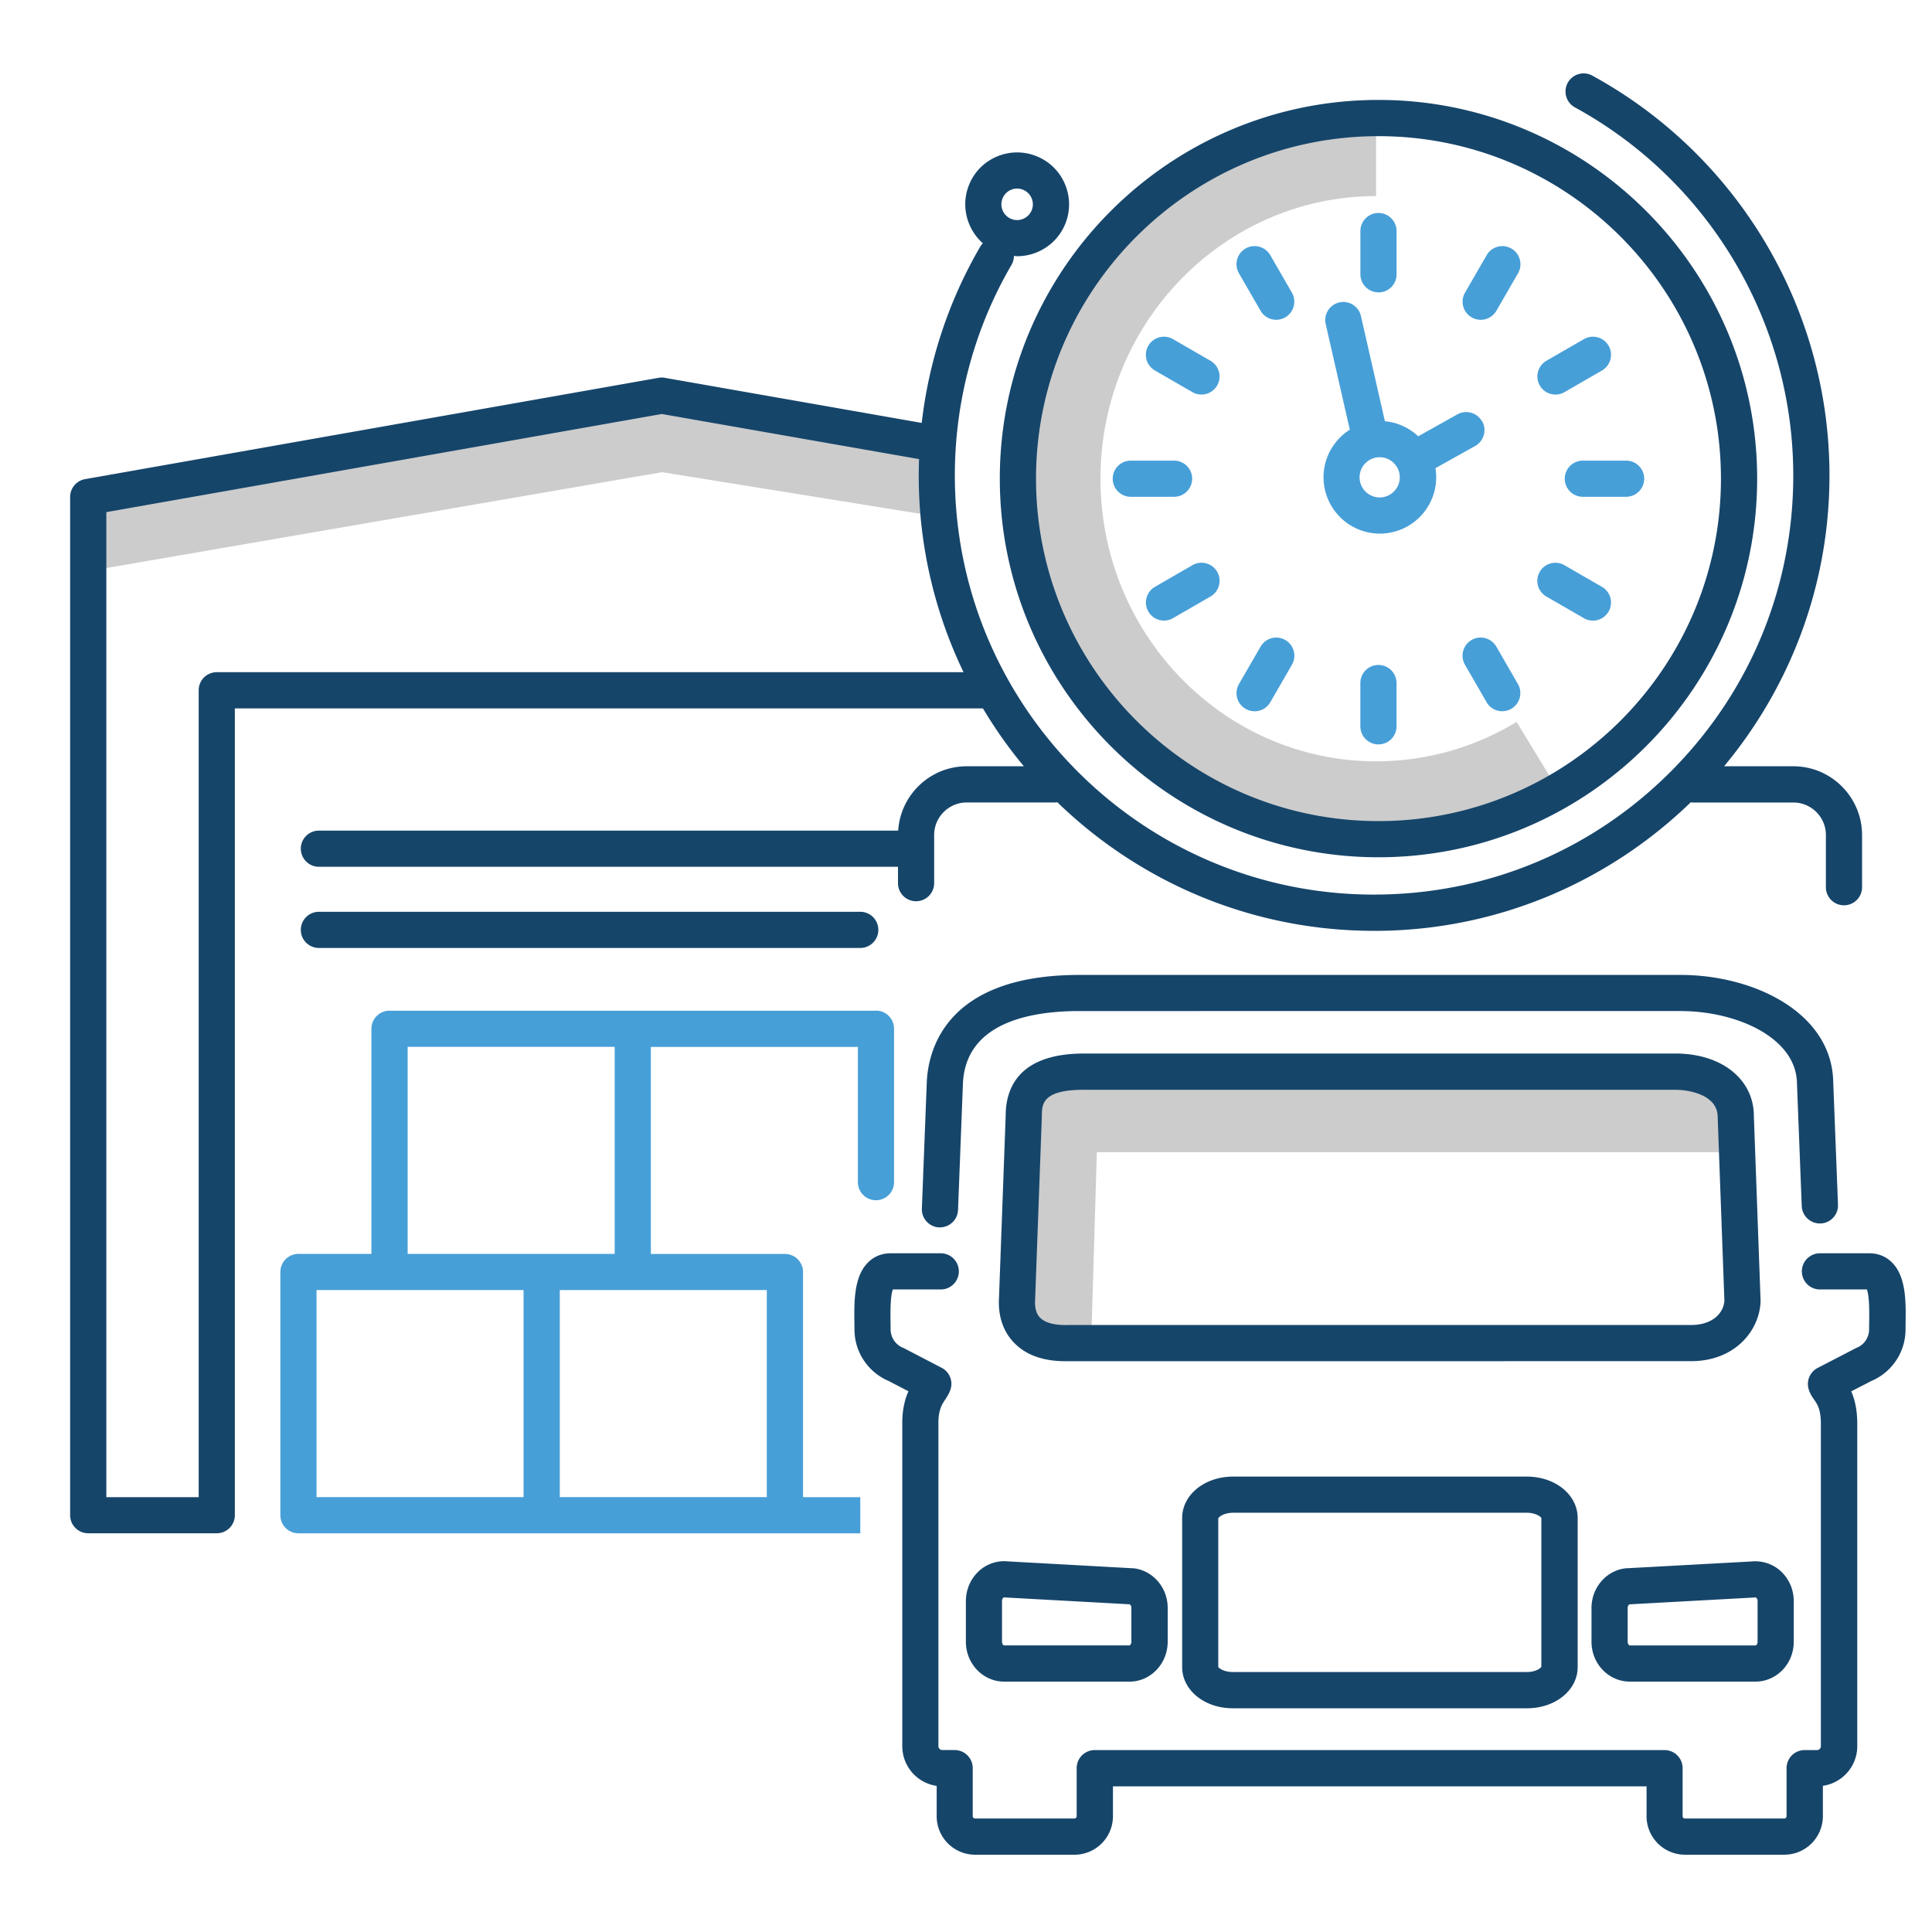 <svg xmlns="http://www.w3.org/2000/svg" viewBox="0 0 500 500"><path d="M24.87 147.46L21.68 129l149.53-25.8 72.72 11.72-2.98 18.5-69.63-11.22z" fill="#ccc"/><path d="M222.64 245.33H82.53a4.68 4.68 0 0 1-4.68-4.68 4.69 4.69 0 0 1 4.68-4.68h140.1a4.68 4.68 0 1 1 .01 9.36z" fill="#16456a"/><path d="M226.7 261.57H100.8a4.68 4.68 0 0 0-4.68 4.68v58.26H77.24a4.68 4.68 0 0 0-4.68 4.68v62.95a4.68 4.68 0 0 0 4.68 4.68h145.4v-9.36h-14.82V329.2a4.68 4.68 0 0 0-4.68-4.68h-34.7v-53.58h53.58v35a4.68 4.68 0 1 0 9.36 0v-39.7c0-2.6-2.1-4.7-4.68-4.7zm-144.78 72.3h53.58v53.58H81.92v-53.58zm116.53 53.58h-53.58v-53.58h53.58v53.58zM140.2 324.5h-34.7v-53.58h53.58v53.58H140.2z" fill="#479fd8"/><path d="M282.4 347.46l-18.7-.55 1.98-67.46h181.95v18.72H283.86z" fill="#ccc"/><path d="M243.26 317.65h-.18c-2.58-.1-4.6-2.27-4.5-4.86l1.28-32.95c.43-8.32 5.15-27.53 39.5-27.53h155.56c18.95 0 39.23 9.74 39.52 27.78l1.23 31.68c.1 2.58-1.9 4.76-4.5 4.86h-.2a4.69 4.69 0 0 1-4.68-4.5l-1.24-31.8c-.18-11.73-15.48-18.67-30.16-18.67H279.37c-13.3 0-29.35 3.23-30.16 18.6l-1.27 32.88c-.1 2.53-2.18 4.5-4.68 4.5zM461.8 480h-25.72a9.96 9.96 0 0 1-9.95-9.95v-7.75h-138.1v7.75a9.96 9.96 0 0 1-9.95 9.95h-25.72a9.96 9.96 0 0 1-9.95-9.95v-7.86a10.39 10.39 0 0 1-8.9-10.27v-83.38c-.04-3.8.72-6.52 1.6-8.48l-5.16-2.68a14.47 14.47 0 0 1-8.81-13.35l-.02-1.75c-.07-5.27-.16-11.83 3.47-15.5 1.57-1.6 3.6-2.43 5.9-2.43h12.98a4.68 4.68 0 1 1 0 9.36h-12.4c-.7 1.73-.63 6.37-.6 8.45l.02 1.87c0 2.1 1.26 3.97 3.2 4.77a2.64 2.64 0 0 1 .38.18l9.62 5c2 1.04 2.98 3.35 2.33 5.5-.34 1.1-.9 1.97-1.4 2.72-.84 1.27-1.8 2.7-1.76 6.28v83.43c0 .56.45 1 1 1h3.2a4.68 4.68 0 0 1 4.68 4.68v12.44a.59.59 0 0 0 .59.59h25.72a.6.6 0 0 0 .59-.59V457.6a4.68 4.68 0 0 1 4.68-4.68h147.46a4.68 4.68 0 0 1 4.68 4.68v12.44a.59.59 0 0 0 .59.59h25.72a.6.6 0 0 0 .59-.59V457.6a4.68 4.68 0 0 1 4.68-4.68h3.2c.56 0 1-.45 1-1v-83.38c0-3.78-.9-5.1-1.72-6.28-.5-.7-1.1-1.58-1.44-2.74-.64-2.16.33-4.46 2.33-5.5l9.73-5.04.38-.18a5.13 5.13 0 0 0 3.2-4.77l.02-1.88c.03-2.08.1-6.7-.6-8.44H471a4.68 4.68 0 0 1 0-9.36h12.8c2.3 0 4.34.84 5.9 2.43 3.63 3.68 3.54 10.23 3.47 15.5l-.02 1.75a14.46 14.46 0 0 1-8.81 13.35l-5.24 2.7c.84 1.92 1.56 4.6 1.56 8.44v83.38c0 5.22-3.88 9.55-8.9 10.27v7.86c-.01 5.5-4.47 9.96-9.96 9.96zm-66.63-37.9h-76.13c-7.35 0-13.1-4.7-13.1-10.67v-38.56c0-6 5.8-10.73 13.2-10.73h75.98c7.4 0 13.18 4.7 13.18 10.73v38.56c0 5.98-5.76 10.67-13.1 10.67zm-76.05-50.6c-2.3 0-3.68 1.04-3.83 1.45v38.47c.14.3 1.5 1.3 3.74 1.3h76.13c2.2 0 3.53-.95 3.74-1.37v-38.5c-.14-.33-1.5-1.36-3.82-1.36H319.1zm135.18 43.7h-32.5c-5.47 0-9.92-4.62-9.92-10.3v-8.78c0-5.17 3.72-9.57 8.65-10.22a2.22 2.22 0 0 1 .37-.03l32.34-1.76c2.68-.28 5.4.56 7.45 2.36 2.24 1.96 3.53 4.84 3.53 7.88v10.55c.01 5.7-4.44 10.3-9.92 10.3zm-32.6-20c-.2.08-.46.44-.46.92v8.78c0 .6.37.94.56.94h32.5c.22 0 .56-.38.56-.94v-10.55c0-.5-.25-.77-.33-.84-.13-.12-.22-.1-.25-.1a2.22 2.22 0 0 1-.37.03l-32.2 1.76zm-129.43 20h-32.4c-5.46 0-9.9-4.62-9.9-10.3v-10.55c0-3.05 1.3-5.93 3.53-7.9 2.06-1.8 4.74-2.66 7.43-2.36l32.63 1.8c4.92.66 8.64 5.05 8.64 10.22v8.78c-.01 5.7-4.45 10.32-9.9 10.32zm-32.42-21.8c-.04 0-.1.01-.2.1-.08.07-.33.33-.33.84v10.55c0 .6.35.94.54.94h32.4c.2 0 .54-.36.54-.94v-8.78c0-.5-.27-.84-.45-.92l-32.47-1.78c-.02-.01-.02-.01-.04-.01zm15.85-61.12c-5.8 0-10.28-1.63-13.34-4.86-2.73-2.87-4.06-6.78-3.83-11.3l1.74-47.4c0-7.24 3.52-16.07 20.3-16.07H433.6c11.96 0 20.3 6.66 20.3 16.2l1.74 47.8c-.17 7.57-6.54 15.62-18 15.62l-161.95.01zm4.87-70.25c-10.94 0-10.94 3.8-10.94 6.88l-1.75 47.63c-.15 2.95.9 4.07 1.26 4.44 1.52 1.6 4.4 1.94 6.55 1.94.23 0 .46 0 .64-.01h161.3c5.76 0 8.5-3.27 8.64-6.35l-1.74-47.52c0-5.58-7.16-7-10.94-7H280.57z" fill="#16456a"/><path d="M383.54 109.04a4.68 4.68 0 0 0-6.37-1.8l-10.14 5.67a14.56 14.56 0 0 0-8.62-3.9l-6.2-27.22c-.58-2.52-3.08-4.1-5.6-3.52-2.52.58-4.1 3.1-3.52 5.6l6.24 27.33c-4.08 2.6-6.8 7.13-6.8 12.32a14.6 14.6 0 0 0 14.58 14.58 14.6 14.6 0 0 0 14.58-14.58c0-.8-.08-1.58-.2-2.35l10.3-5.76c2.25-1.27 3.06-4.13 1.8-6.38zm-26.47 19.7a5.22 5.22 0 0 1-5.21-5.21c0-2.88 2.34-5.2 5.2-5.2 2.88 0 5.2 2.34 5.2 5.2a5.22 5.22 0 0 1-5.21 5.21z" fill="#479fd8"/><path d="M356.13 215.76c-49.65 0-90.05-41.2-90.05-91.87s40.4-91.87 90.05-91.87v18.73c-39.33 0-71.33 32.8-71.33 73.14s32 73.14 71.33 73.14c12.83 0 25.4-3.53 36.37-10.2l9.74 16a88.53 88.53 0 0 1-46.11 12.95z" fill="#ccc"/><path d="M464.12 198.3H446.2c17.25-20.73 27.55-47.43 27.26-76.45-.43-42.62-23.94-81.8-61.37-102.28a4.69 4.69 0 0 0-6.36 1.86 4.69 4.69 0 0 0 1.86 6.36c34.46 18.85 56.1 54.93 56.5 94.16.3 28.97-10.72 56.33-31 77.02-20.28 20.7-47.4 32.25-76.4 32.54l-1.1.01c-59.3 0-107.87-47.95-108.47-107.4-.2-19.56 4.87-38.8 14.67-55.6a4.52 4.52 0 0 0 .61-2.29c.27.02.55.08.82.08 5.32 0 10.37-3.18 12.48-8.4a13.37 13.37 0 0 0-.1-10.28c-1.4-3.3-4-5.86-7.34-7.2a13.37 13.37 0 0 0-10.28.09c-3.3 1.4-5.86 4-7.2 7.34-2.18 5.42-.56 11.43 3.58 15.1-.25.26-.48.55-.67.87-8.16 14-13.3 29.55-15.15 45.62l-66.48-11.67a4.41 4.41 0 0 0-1.62 0L22.02 124c-2.24.4-3.87 2.34-3.87 4.6v263.53a4.68 4.68 0 0 0 4.68 4.68H56.1a4.68 4.68 0 0 0 4.68-4.68v-208.8h193.6c3.15 5.27 6.68 10.3 10.6 14.98h-14.8c-9.42 0-17.14 7.37-17.73 16.65H82.53a4.68 4.68 0 1 0 0 9.36H232.4v4.24a4.68 4.68 0 0 0 4.68 4.68 4.69 4.69 0 0 0 4.68-4.68V216.1c0-4.64 3.78-8.42 8.42-8.42h22.95c.18 0 .34-.03.52-.05 21.24 20.6 50.16 33.27 81.95 33.27h1.2c31.4-.3 59.8-12.97 80.76-33.26.17.02.34.05.5.05h26.06c4.64 0 8.42 3.78 8.42 8.42v13.5a4.68 4.68 0 0 0 9.36 0v-13.5c0-9.8-7.98-17.8-17.78-17.8zM259.46 51.35c.4-1 1.18-1.8 2.18-2.22a4.01 4.01 0 0 1 1.59-.33 4 4 0 0 1 1.52.3c2.08.84 3.1 3.22 2.26 5.3s-3.23 3.1-5.3 2.26c-2.08-.85-3.1-3.23-2.25-5.3zM56.1 173.96a4.68 4.68 0 0 0-4.68 4.68v208.82h-23.9V132.54l143.75-25.4 66.58 11.68a121.78 121.78 0 0 0-.08 5.41 117.15 117.15 0 0 0 11.59 49.73H56.1zm300.65 47.9c54.04 0 98-43.96 98-98s-43.96-98-98-98-98 43.96-98 98 43.97 98 98 98zm0-186.62c48.87 0 88.63 39.76 88.63 88.63s-39.76 88.63-88.63 88.63-88.63-39.76-88.63-88.63 39.76-88.63 88.63-88.63z" fill="#16456a"/><path d="M356.75 75.66a4.68 4.68 0 0 1-4.68-4.68V59.8a4.68 4.68 0 1 1 9.36 0V71c0 2.6-2.1 4.68-4.68 4.68zm26.45 7.1a4.65 4.65 0 0 1-2.34-.63 4.68 4.68 0 0 1-1.71-6.4l5.6-9.7c1.3-2.24 4.15-3 6.4-1.7a4.68 4.68 0 0 1 1.71 6.4l-5.6 9.7c-.87 1.5-2.45 2.34-4.06 2.34zm19.36 19.35c-1.62 0-3.2-.84-4.06-2.34a4.7 4.7 0 0 1 1.71-6.4l9.7-5.6a4.69 4.69 0 0 1 6.4 1.71 4.7 4.7 0 0 1-1.71 6.4l-9.7 5.6c-.74.43-1.54.63-2.34.63zm18.28 26.46h-11.2a4.68 4.68 0 1 1 0-9.36h11.2a4.68 4.68 0 0 1 4.68 4.68 4.69 4.69 0 0 1-4.68 4.68zm-8.6 32.04a4.65 4.65 0 0 1-2.34-.63l-9.7-5.6a4.68 4.68 0 0 1-1.71-6.4c1.3-2.24 4.15-3 6.4-1.7l9.7 5.6a4.68 4.68 0 0 1 1.71 6.4c-.87 1.5-2.45 2.34-4.06 2.34zm-23.45 23.46c-1.62 0-3.2-.84-4.06-2.34l-5.6-9.7a4.7 4.7 0 0 1 1.71-6.4c2.24-1.3 5.1-.52 6.4 1.7l5.6 9.7a4.7 4.7 0 0 1-1.71 6.4 4.65 4.65 0 0 1-2.34.63zm-32.05 8.58a4.68 4.68 0 0 1-4.68-4.68v-11.2a4.68 4.68 0 1 1 9.36 0v11.2c0 2.6-2.1 4.68-4.68 4.68zm-32.05-8.58a4.65 4.65 0 0 1-2.34-.63 4.68 4.68 0 0 1-1.71-6.4l5.6-9.7c1.3-2.24 4.15-3 6.4-1.7a4.68 4.68 0 0 1 1.71 6.4l-5.6 9.7c-.86 1.5-2.44 2.34-4.06 2.34zm-23.44-23.46c-1.62 0-3.2-.84-4.06-2.34a4.69 4.69 0 0 1 1.71-6.4l9.7-5.6c2.24-1.3 5.1-.53 6.4 1.7a4.69 4.69 0 0 1-1.71 6.4l-9.7 5.6a4.65 4.65 0 0 1-2.34.63zm2.6-32.04h-11.2a4.68 4.68 0 1 1 0-9.36h11.2a4.68 4.68 0 0 1 4.68 4.68 4.69 4.69 0 0 1-4.68 4.68zm7.08-26.46a4.65 4.65 0 0 1-2.34-.63l-9.7-5.6a4.684 4.684 0 1 1 4.69-8.11l9.7 5.6a4.68 4.68 0 0 1 1.71 6.4c-.87 1.5-2.44 2.34-4.06 2.34zm19.36-19.35c-1.62 0-3.2-.84-4.06-2.34l-5.6-9.7a4.7 4.7 0 0 1 1.71-6.4 4.69 4.69 0 0 1 6.4 1.71l5.6 9.7a4.7 4.7 0 0 1-1.71 6.4 4.65 4.65 0 0 1-2.34.63z" fill="#479fd8"/></svg>